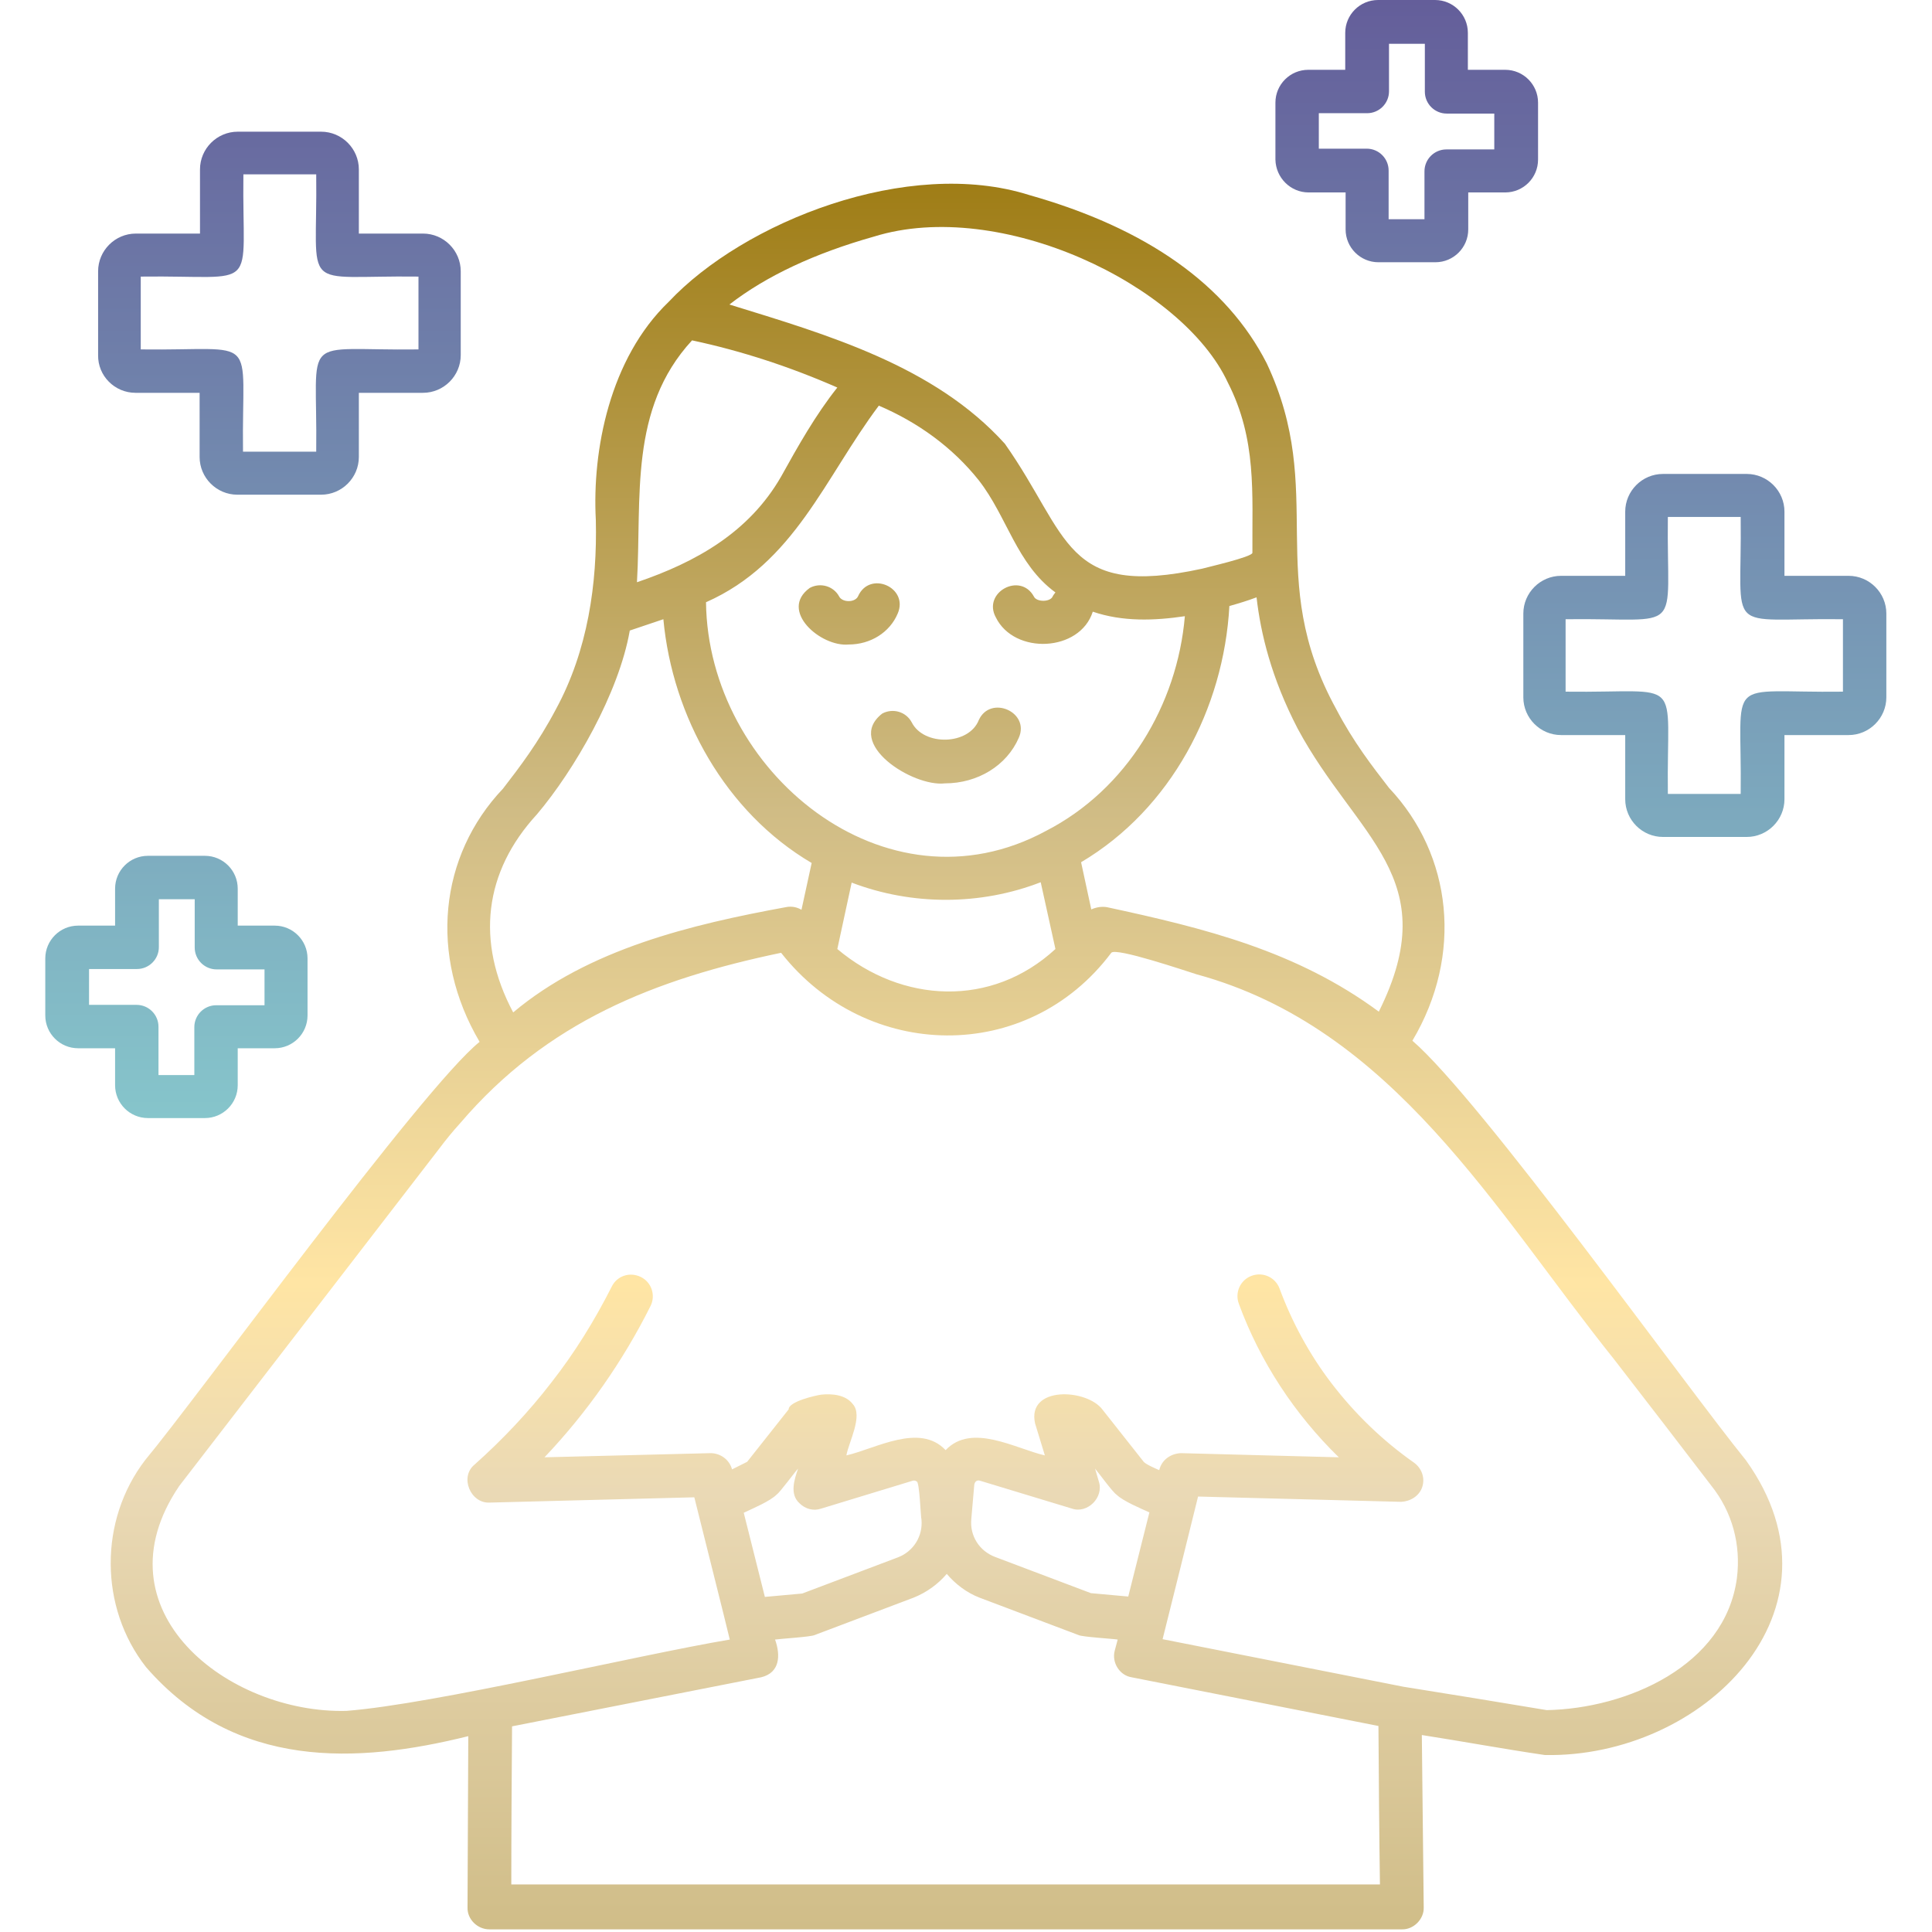 <?xml version="1.0" encoding="UTF-8"?> <svg xmlns="http://www.w3.org/2000/svg" width="512" height="512" viewBox="0 0 512 512" fill="none"><path d="M374.3 275.8C387.8 253.1 384.9 226.6 368.1 208.8C363.7 203.1 358.7 196.7 354.1 187.9C334.8 152.8 351.8 130.5 335.7 96.3C325.1 75.5 303.9 60.5 272.8 51.7C240.6 41.5 197.1 58.8 177.2 80C161.6 95 156.9 119.3 157.9 137.8C158.3 154.6 155.8 172.4 147.3 188C142.6 196.9 137.7 203.3 133.3 209C116.4 226.8 113.6 253.2 127.1 276.1C112 288.2 52.1 370.6 38.5 386.9C26.2 402.9 26.3 426 38.7 441.8C62.4 469.1 94.7 467.4 124.1 460.1C124 475.2 124 490.4 123.9 505.5C123.8 508.6 126.5 511.3 129.7 511.3H371.5C374.6 511.4 377.4 508.6 377.3 505.5C377.1 490.5 377 474.8 376.8 459.8C387.7 461.5 398.5 463.5 409.4 465.1C451.2 465.9 491.2 426.8 462.7 387C446.7 367.3 392.4 291.4 374.3 275.8ZM343.9 193.1C359.5 222.1 383.1 232.6 365.4 268.1C343.6 252 319.3 246 293.3 240.4C291.9 240.2 290.6 240.4 289.2 241L286.5 228.5C310.3 214.4 324.3 187.8 325.8 160.6C328.3 159.9 330.6 159.2 333 158.3C334.1 167.9 336.9 179.6 343.9 193.1ZM277.2 220.2C234.6 243.3 187.6 204.3 187.1 159.6C210.6 149.2 218.5 126.7 232.9 107.5C243.2 111.9 252.4 118.5 259.4 127.3C266.9 136.9 269.4 149.5 279.7 157C279.5 157.3 279.2 157.6 279 158C278.4 159.6 274.7 159.6 274 158.1C270.4 151.5 260.3 157 263.9 163.6C268.8 173.6 286.2 172.8 289.6 162.1C297.5 164.8 305.9 164.5 314 163.3C312 186.8 298.6 209.2 277.2 220.2ZM279.7 251.5C262.8 267.1 239 265.9 221.9 251.5L225.7 233.9C241.7 240 259.8 240 275.8 233.8L279.7 251.5ZM231.6 62.7C265.1 52.3 313.4 75.5 325.4 101.4C333.1 116.5 331.8 130.7 331.9 146.5C331.9 147.6 319.6 150.4 318.6 150.7C281.9 158.7 283.5 142 266.3 117.6C247.6 96.9 219.2 88.7 193.3 80.7C203.1 73.1 216 67.1 231.6 62.7ZM183.4 90.2C196.6 93 209.6 97.3 221.9 102.7C216.1 110 211.5 118.2 207 126.3C198.5 141.1 184.4 149 168.8 154.3C170.1 131.9 166.6 108.4 183.4 90.2ZM142.3 215.8C152.2 204.1 164 183.7 166.9 167.1L175.8 164.1C178.2 189.9 192.3 215.3 215.1 228.7L212.4 241.1C211.2 240.4 209.8 240.1 208.3 240.4C183.2 245 156 251.5 136 268.3C126 249.5 128.3 231 142.3 215.8ZM135.5 499.5C135.5 485.5 135.6 471.5 135.7 457.5L201.7 444.5C206.7 443.3 206.9 438.7 205.4 434.5C206.6 434.3 214.9 433.8 215.9 433.3L242.1 423.4C245.6 422 248.6 419.8 250.9 417.1C253.2 419.8 256.2 422.1 259.6 423.4L285.8 433.3C286.7 433.8 295.1 434.3 296.2 434.5L295.4 437.5C294.6 440.6 296.7 444 299.9 444.5L365.3 457.4C365.4 471.1 365.5 485.9 365.7 499.4H135.5V499.5ZM211.9 398.4C213.4 399.9 215.6 400.5 217.6 399.8L241.9 392.4C242.3 392.3 242.7 392.4 242.9 392.6C243.7 392.4 244 402.3 244.2 402.7C244.6 407.1 242.1 411.1 238 412.7L212.6 422.3L202.7 423.2L197.1 400.9C199.4 399.8 204.2 397.8 205.9 396C206.6 395.6 210.8 389.9 211.5 389.2C210.5 392.1 209.2 396 211.9 398.4ZM291.2 392.6L290.2 389.2C291 390.1 294.9 395.5 295.9 396.1C297.6 397.8 302.4 399.8 304.6 400.8L299 423.1L289.1 422.2L263.7 412.6C259.5 411 257 407 257.4 402.6L258.2 393.4C258.4 392.5 259 392.2 259.7 392.4L284.1 399.8C288.2 401.2 292.6 396.8 291.2 392.6ZM460.3 418.2C457.2 441.5 431.1 452.8 409.9 453.2C397.3 451.1 384.5 449 371.9 447L308.1 434.4C309.1 430.5 316.5 400.7 317.5 396.6L371.3 398C373.7 397.9 376.1 396.5 376.9 394.1C377.7 391.7 376.8 389.1 374.7 387.6C366.3 381.7 359 374.6 352.8 366.5C347 358.9 342.4 350.4 339.1 341.5C338 338.5 334.7 337 331.7 338.1C328.7 339.2 327.2 342.5 328.3 345.5C333.9 360.8 343.1 374.8 354.8 386.2L313 385.1C310.3 385.2 307.9 386.8 307.2 389.6C306.3 389.2 303.7 388.1 303.1 387.4L292.2 373.6C288.1 368 272.1 367.2 274.3 377.2L276.9 385.7C269.1 383.9 257.5 377 250.6 384.3C243.7 377 232.1 383.9 224.3 385.7C224.9 382.2 228.8 375.2 226 372.1C224.1 369.6 220.5 369.3 217.6 369.6C216.2 369.8 209 371.4 209 373.5L198 387.4L194 389.4C193.3 386.8 190.9 385.1 188.3 385.1L144.3 386.2C155.6 374.3 165.1 360.7 172.4 346.1C173.8 343.3 172.7 339.8 169.8 338.4C166.9 337 163.5 338.1 162.1 341C157.6 349.9 152.3 358.5 146.1 366.4C140.1 374.2 133.2 381.5 125.8 388.1C121.7 391.4 124.7 398.5 129.8 398.2L184 396.8C185 400.9 192.5 430.6 193.4 434.5C169 438.6 115.1 451.6 91.8 453.4C60.5 454.2 25.1 426.8 47.5 393.8L116.4 304.4C118.2 302 120 299.8 122 297.6C144.9 270.8 173.5 259.5 207 252.5C229.6 281.3 272.3 282.1 294.5 252.5C295.7 251 314.5 257.4 317.1 258.2C369.2 272.4 396.1 320.7 427.8 360.3C436.4 371.4 445 382.6 453.5 393.7C459.1 400.7 461.4 409.4 460.3 418.2ZM224.9 170.8C217.5 171.5 206.3 161.8 214.6 155.8C217.4 154.3 220.9 155.3 222.4 158.1C222.7 158.7 223.6 159.3 224.9 159.3C226.2 159.3 227.1 158.7 227.4 158C230.5 151.1 240.9 155.7 237.9 162.6C235.8 167.6 230.7 170.8 224.9 170.8ZM270 195.5C266.8 202.9 259.1 207.6 250.4 207.6C241.9 208.6 223.7 197 233.8 189.1C236.6 187.6 240.1 188.6 241.6 191.4C244.8 197.8 256.8 197.5 259.4 190.8C262.5 184.1 273 188.7 270 195.5Z" fill="url(#paint0_linear_93_643)"></path><path d="M489.9 152.6H472.9V135.6C472.9 130.1 468.4 125.6 462.9 125.6H440.7C435.2 125.6 430.7 130.1 430.7 135.6V152.6H413.7C408.2 152.6 403.7 157.1 403.7 162.6V184.8C403.7 190.3 408.2 194.8 413.7 194.8H430.7V211.8C430.7 217.3 435.2 221.8 440.7 221.8H462.9C468.4 221.8 472.9 217.3 472.9 211.8V194.8H489.9C495.4 194.8 499.9 190.3 499.9 184.8V162.6C499.9 157.1 495.4 152.6 489.9 152.6ZM488.4 183.3C456.4 183.7 461.7 178.4 461.3 210.4H442C441.6 178.4 446.9 183.7 414.9 183.3V164.1C446.9 163.7 441.6 169 442 137H461.3C461.7 169 456.4 163.7 488.4 164.1V183.3ZM35.9 104.1H52.9V121.1C52.9 126.6 57.4 131.1 62.9 131.1H85.1C90.6 131.1 95.1 126.6 95.1 121.1V104.1H112.1C117.6 104.1 122.1 99.6 122.1 94.1V71.9C122.1 66.4 117.6 61.9 112.1 61.9H95.1V44.9C95.1 39.4 90.6 34.9 85.1 34.9H63C57.5 34.9 53 39.4 53 44.9V61.9H36C30.5 61.9 26 66.4 26 71.9V94.1C25.9 99.6 30.4 104.1 35.9 104.1ZM37.4 73.3C69.4 72.9 64.1 78.2 64.5 46.2H83.8C84.2 78.2 78.9 72.9 110.9 73.3V92.6C78.9 93 84.2 87.7 83.8 119.7H64.4C64 87.7 69.3 93 37.3 92.6V73.3H37.4ZM346.8 51H356.6V60.8C356.6 65.6 360.5 69.5 365.3 69.5H380.4C385.2 69.5 389.1 65.6 389.1 60.8V51H398.9C403.7 51 407.6 47.1 407.6 42.3V27.2C407.6 22.4 403.7 18.5 398.9 18.5H389V8.7C389 3.9 385.1 0 380.3 0H365.2C360.4 0 356.5 3.9 356.5 8.7V18.5H346.7C341.9 18.5 338 22.4 338 27.2V42.3C338.1 47.1 342 51 346.8 51ZM349.6 30H362.3C365.5 30 368.1 27.4 368.1 24.2V11.6H377.6V24.3C377.6 27.5 380.2 30.1 383.4 30.1H396V39.6H383.3C380.1 39.6 377.5 42.2 377.5 45.4V58.1H368V45.2C368 42 365.4 39.4 362.2 39.4H349.5V30H349.6ZM30.5 287.6C30.5 292.4 34.4 296.3 39.2 296.3H54.3C59.1 296.3 63 292.4 63 287.6V277.8H72.8C77.6 277.8 81.5 273.9 81.5 269.1V254C81.5 249.2 77.6 245.3 72.8 245.3H63V235.5C63 230.7 59.1 226.8 54.3 226.8H39.2C34.4 226.8 30.5 230.7 30.5 235.5V245.3H20.7C15.9 245.3 12 249.2 12 254V269.1C12 273.9 15.9 277.8 20.7 277.8H30.5V287.6ZM23.6 266.3V256.8H36.3C39.5 256.8 42.1 254.2 42.1 251V238.3H51.6V251.1C51.6 254.3 54.2 256.9 57.4 256.9H70.1V266.4H57.3C54.1 266.4 51.5 269 51.5 272.2V284.9H42V272.1C42 268.9 39.4 266.3 36.2 266.3H23.6Z" fill="url(#paint1_linear_93_643)"></path><defs><linearGradient id="paint0_linear_93_643" x1="29.337" y1="48.691" x2="29.337" y2="511.303" gradientUnits="userSpaceOnUse"><stop stop-color="#9F7D16"></stop><stop offset="0.36" stop-color="#D0BC85"></stop><stop offset="0.63" stop-color="#FFE5A4"></stop><stop offset="0.75" stop-color="#EAD9B5"></stop><stop offset="1" stop-color="#D0BD88"></stop></linearGradient><linearGradient id="paint1_linear_93_643" x1="12" y1="8.30449e-08" x2="12" y2="296.3" gradientUnits="userSpaceOnUse"><stop stop-color="#645E9A"></stop><stop offset="1" stop-color="#86C5CB"></stop></linearGradient></defs></svg> 